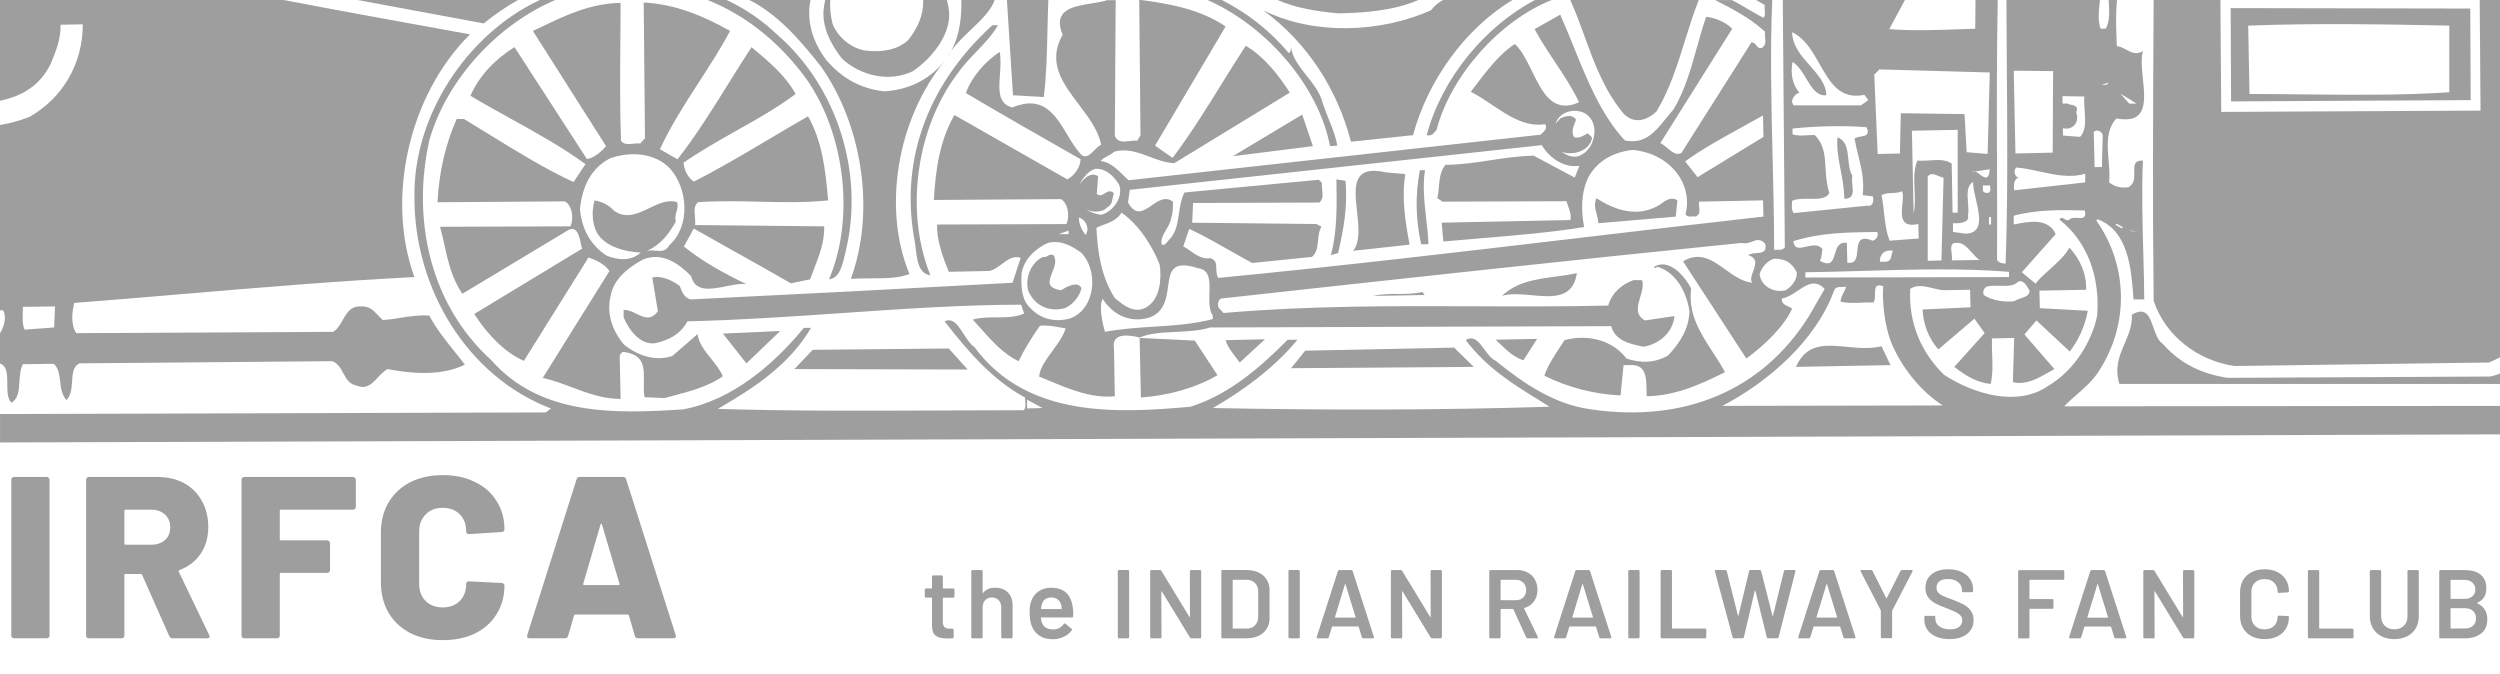 <svg fill="none" height="38" viewBox="0 0 141 38" width="141" xmlns="http://www.w3.org/2000/svg" xmlns:xlink="http://www.w3.org/1999/xlink"><clipPath id="a"><path d="m0 0h141v38h-141z"/></clipPath><g clip-path="url(#a)" fill="#9e9e9e"><path d="m141 0h-1.145l.047 6.238-14.624.074-.047-6.312h-3.767l-.005.975c-.027 5.362-.056 10.777.007 15.986.651 1.977 2.485 3.385 4.561 3.682l14.358-.198.615-.286z"/><path d="m141 21.073c-.178.067-.36.122-.543.163l-14.841.074c-1.375-.222-2.606-.741-3.644-1.927-.26-.166-.391-.541-.517-.907-.214-.615-.418-1.204-1.22-.724.031.605-.187 1.113-.406 1.624-.291.679-.583 1.363-.294 2.279h21.465z"/><path d="m59.343 15.377c-.183.46-.344.862.491.992.338-.198.941-.544 1.158-.124-.072.445-.507.964-.941 1.137-.845.222-1.665-.099-2.051-.964-.217-.741.169-1.631.82-1.927.111.034.187-.011.264-.057.09-.054.183-.109.339-.042.19.307.049.66-.081.985z"/><path d="m80.08 9.599h.29c-.14.911-.039 1.801.064 2.697.056.489.112.981.129 1.478h-.41c-.314-1.408-.338-2.767-.072-4.176z"/><path d="m78.174 9.722 1.086.099c-.217 1.334 0 2.693.241 3.978l-3.185.346c.409-.505.313-1.385.22-2.234-.149-1.353-.289-2.628 1.639-2.188z"/><path d="m75.061 14.392c.362-1.334.338-2.817.314-4.274l.507.074c.145 1.507-.121 2.792-.41 4.077z"/><path d="m90.047 11.18c1.086.717 2.389 1.112 3.595.346.241-.198.627-.469.965-.222l-.097.914-4.368.371c0-.173-.046-.346-.092-.519-.079-.296-.157-.593-.005-.889z"/><path d="m104.247 8.982c.034.341.068.684.23.937-.042.157-.022.344-.002.528.037.337.072.661-.287.757h-.169c-.011-.599-.113-1.131-.211-1.643-.117-.607-.228-1.186-.175-1.816.511.194.562.714.614 1.237z"/><path d="m106.625 20.593-5.333.099c.597-1.351 1.673-1.247 2.865-1.132.639.062 1.312.126 1.961-.029z"/><path clip-rule="evenodd" d="m141 22.893-24.578.023c.222-.236.472-.454.724-.674.46-.401.928-.81 1.255-1.352 1.689-2.619 1.617-5.93-.169-8.45l.072-.074c1.74.65 1.899 2.799 2.018 4.394l.01.127h.603c0-.655-.023-1.499-.048-2.422-.048-1.758-.104-3.807-.025-5.41-.511-.013-.501.292-.489.645.01.314.021.664-.331.862-.434.049-.748-.025-1.086-.272.039-.395.004-.815-.031-1.236-.072-.87-.144-1.738.441-2.371 1.756.322 1.624-.963 1.494-2.231-.059-.579-.119-1.155.002-1.574-.365.234-.663.074-.954-.081-.171-.091-.339-.181-.518-.19-.045-.96-.071-1.784.01-2.606h-.471v.007c.038.602.075 1.199-.166 1.611h-.29c-.16-.464-.106-.951-.054-1.419v-.006l.001-.005c.007-.063.014-.126.02-.188h-5.278c.002 1.26.013 2.57.023 3.907v.016.001c.029 3.596.058 7.389-.069 10.937-.193 0-.362-.025-.482-.198.008-1.843.002-3.675-.003-5.491v-.003c-.009-3.11-.018-6.174.041-9.169h-1.254l-.015 1.618c-.218.007-.442.015-.672.024l-.02.001-.006 0-.001 0c-1.339.049-2.841.105-4.151-0l.886-1.643h-6.89l.115 13.947c-.112.148-.257.143-.399.137-.071-.003-.14-.005-.204.011 0-1.65-.042-3.389-.085-5.156-.073-3.002-.147-6.084-.02-8.939h-.91l.485.284c-.019.106-.008.211.001.311.015.157.029.3-.074.406-.315-.157-.62-.338-.925-.519-.282-.167-.564-.334-.851-.481h-.949c.975.499 1.965 1.008 2.822 1.791-.025.101-.013.214-.001.327.023.219.046.44-.192.587-.179.026-.243-.059-.31-.148-.059-.079-.122-.162-.269-.173l-3.958 6.251c-.288.131-.533-.074-.785-.285-.128-.107-.259-.216-.397-.283l4.054-6.449c-.386-.395-1.038-.642-1.472-.667-.194.564-.356 1.141-.517 1.717-.34 1.214-.679 2.424-1.317 3.496-.144.161-.281.331-.417.5-.615.762-1.207 1.497-2.333 1.254-1.328-1.434-2.107-3.36-2.876-5.258l-0-.001c-.251-.62-.501-1.237-.768-1.833l-1.448.815c.345.64.748 1.246 1.148 1.848l0.0 0c.496.745.988 1.485 1.361 2.278-1.471.662-2.065-.55-2.653-1.749-.289-.591-.577-1.178-.967-1.537-.846.533-1.614 1.545-2.269 2.409-.074.097-.146.192-.216.284.409.209.803.473 1.195.736.952.637 1.893 1.267 3.003 1.092.119.243-.022.37-.17.503l-0.0 0c-.032.029-.065.059-.095.09l-23.238 2.57c-.085-.078-.172-.164-.262-.253l-.001-.001c-.368-.364-.782-.774-1.305-.833.101-.129.235-.198.374-.269.127-.065.259-.132.374-.25.724-.204 1.365.038 2.01.281.452.17.905.341 1.392.361l6.516-3.978c-.627-.988-1.472-2.051-2.486-2.644-.469.716-.924 1.449-1.379 2.183l-.001.001-.002.003c-.879 1.417-1.76 2.837-2.745 4.138l-.989-.692 3.982-6.721c-1.397-.945-3.072-1.272-4.775-1.494h-.099l.072 7.647-.193.296c-.131-.024-.282-.005-.434.015-.325.041-.657.083-.821-.287l.048-7.659h-.483c-.238.081-.545.13-.865.18-1.045.165-2.235.353-1.644 1.772-.886 1.554.014 2.744.919 3.939.548.725 1.098 1.451 1.253 2.262-.129.058-.255.184-.381.31-.252.253-.504.505-.778.209-.284-.31-.522-.705-.76-1.101-.674-1.118-1.354-2.248-3.1-1.518-.804-.23-.751-.977-.69-1.829l0-0c.03-.427.063-.88-.01-1.308-.796.519-1.593 1.408-1.906 2.323 2.123 1.26 4.293 2.494 6.464 3.729l.003.002c-.024.469-.338.914-.748 1.137l-6.371-3.632c-.821 1.433-1.062 3.064-1.158 4.793l7.167-.049c.41.247.507.939.314 1.408l-7.288.025c-.072.766.314 1.853.651 2.668l2.292-.049c.263-.06.486-.228.705-.393.324-.244.639-.481 1.056-.348l-.459 1.408c-6.322.346-12.017.642-18.147.939-.362-.074-.507-.445-.627-.766-.459-.321-1.014-.593-1.544-.469l.314 1.903c-.399.534-.778.349-1.187.15-.235-.114-.479-.233-.743-.224v.42c.29.692.917 1.557 1.762 1.458.724-.148 1.448-.494 1.834-1.235 2.897-.068 5.834-.269 8.735-.468 3.455-.237 6.86-.471 10.087-.471l.169.494c-.462.216-1.011.218-1.564.22-.457.002-.917.003-1.332.126.149.162.294.325.438.487l.003.003c.647.729 1.273 1.433 2.141 1.857.338-.692.772-1.384 1.207-2.001.391-.038.753.027 1.12.092.108.019.217.039.328.056-.122.419-.431.844-.738 1.264-.362.496-.719.986-.758 1.454.184.074.37.151.556.229l.002.001.004.002c1.183.493 2.419 1.008 3.709.88l-.048-2.693c-.169-.964.965-.741 1.448-.618.561-.248 1.283-.282 2.028-.318.666-.032 1.35-.064 1.954-.251l22.611-.074c.23.826 1.055.998 1.738 1.141l.02.004c.025.005.051.011.076.016.845-.148 1.641-.766 1.738-1.73l-1.665.247c-.568-.313-.415-.825-.263-1.333.1-.334.199-.666.094-.94h-.483c-.627.222-1.207.692-1.424 1.433-2.507.061-5.023.051-7.557.041h-.003c-4.635-.018-9.329-.037-14.134.379l-.29-.321c-.048-.198-.024-.371.145-.494 10.111-1.112 19.329-2.125 29.368-3.138.232.062.422-.01.598-.077.245-.093.462-.175.729.126.11.48-.197.504-.511.529-.171.013-.344.027-.454.114.562.162.418.554.283.921-.091.248-.178.486-.042.635-.561-.058-1.044-.405-1.518-.745-.73-.524-1.441-1.034-2.391-.465l3.571 5.485c1.038-.766 2.123-1.804 2.582-2.817-.036-.036-.106-.068-.186-.104-.194-.088-.445-.202-.393-.464.328-.062.625-.26.909-.449.509-.339.977-.65 1.504-.095l-.869 1.507c-2.655 4.274-7.119 6.053-12.307 5.287-2.027-.272-3.74-1.408-5.381-2.743-.241-.105-.436-.37-.628-.631-.305-.416-.602-.819-1.062-.531 1.193 1.564 2.639 2.459 4.073 3.346l.003.002c.219.135.437.271.654.408-6.25.198-12.597.198-18.991.074 1.641-.939 3.427-2.224 4.778-3.854h-.555c-1.665 1.68-3.378 3.113-5.478 3.78-4.151.371-9.242.642-12.186-3.36-.246-.168-.437-.467-.622-.755-.303-.474-.587-.918-1.067-.703 1.327 1.705 2.703 3.311 4.537 4.299 0 .074.007.149.014.221.019.192.036.37-.087.495-1.523 0-3.046.007-4.571.014h-.001c-4.201.019-8.415.039-12.682-.088 2.003-1.161 4.006-2.446 5.261-4.571h-.41c-1.737 2.125-4.078 4.077-6.781 4.596-3.789.247-8.06.395-10.835-2.767-3.451-3.113-4.513-7.931-3.499-12.428.985-3.43 3.854-6.515 7.107-7.894h-.88c-.025.012-.049.024-.074.037-4.006 1.903-7.095 6.473-6.998 11.143 0 5.09 2.968 10.056 7.698 11.86l-.29.222-30.78.09v1.605l141-.457zm-21.32-10.009-.362-.198.048-.074.362.198zm.41-7.042-.507-.568.917.568zm-24.348 4.151-.7-.889c.974-.707 2.09-1.321 3.197-1.929l.001-0c.402-.221.802-.441 1.194-.665l.024 1.211zm-7.746-3.311-.265.296c.217-.642.941-.865 1.544-.642 1.014.445.724 1.977-.048 2.372-.41.272-.845.074-1.182-.173.459.247 1.52.099 1.738-.692.015-.109-.047-.159-.113-.213-.038-.031-.078-.063-.105-.108-.062.025-.122.057-.183.089-.176.093-.356.188-.589.133-.205-.256-.045-.643.075-.935l.005-.013.016-.04c-.217-.346-.651-.198-.893-.074zm-26.062 3.261c-.41-.272-.772.099-1.038.445.048-.123.41-.741.869-.865.555-.049 1.062.395 1.351.89.266.692-.338 1.532-1.014 1.705-.314-.049-.603-.148-.869-.321.29.173.941.222 1.206-.099.244-.117.28-.323.314-.521.017-.096.033-.19.072-.27-.188-.205-.35-.104-.51-.004-.148.092-.293.183-.456.029zm-1.086 2.322c0 .371.145.692.386.988.241-.395 0-.865-.386-.988zm-.579.939h-.555l.555-.198zm-1.158.494c.748-.173 1.327.173 1.858.544.989.988.845 3.138-.579 3.706-.821.247-1.665.074-2.244-.543-.579-.494-.555-1.359-.531-1.977.145-.84.82-1.433 1.496-1.73zm3.764 3.113c-.796-1.26-.965-2.619-1.038-3.953.129-.078.28-.134.438-.192.344-.127.721-.267.985-.673.965.692 1.713 1.828 2.148 2.94.097.717.072 1.952-.796 2.421-.662.339-1.231-.128-1.707-.519zm5.526.988v.198c-1.109.287-2.174.355-3.28.425-.892.057-1.81.115-2.801.291-.145-.494-.362-1.482-.121-1.853.579.939 1.641 1.408 2.727 1.013.768-.345.866-1.074.953-1.716.112-.831.204-1.514 1.702-1.026.668.087.65.732.63 1.404-.014.468-.028.95.191 1.264zm31.033-6.498.024.914c-3.503.392-7.027.807-10.561 1.224l-.006.001c-6.711.791-13.459 1.587-20.177 2.234-.109-.173-.112-.359-.115-.531-.004-.246-.007-.465-.32-.581-.462.07-.803-.171-1.134-.405-.136-.096-.27-.191-.41-.262l.338-.988c.804.379 1.587.824 2.37 1.268l.004.002c.39.222.78.443 1.173.656l3.378-.346c.273-.238.307-.578.341-.927.026-.268.053-.541.19-.778l-.29-.148-6.998-.074.048-1.112 7.119-.025c.22-.173.191-.469.162-.757-.012-.123-.024-.244-.017-.355l-.169-.173-7.577.717c-.192.361-.252.771-.312 1.177-.075.511-.149 1.018-.485 1.417-.057.042-.103.103-.148.163-.089.118-.175.233-.335.183-.083-.282.078-.556.245-.84.126-.214.255-.434.286-.667.097-.296.097-.618.097-.914-.427-.325-.824-.05-1.205.213-.459.318-.894.619-1.329-.164l.097-.717 23.238-2.52c.41.692 1.231 1.31 2.123 1.161l-.265.667-2.317-1.235c-.912.024-1.691.144-2.462.262l-.001 0-0.0 0c-.798.123-1.588.244-2.509.256-.293.35-.334.802-.373 1.249-.019.215-.038.428-.085.629l.29.198 6.998-.025c.022.099.058.198.095.299.083.229.172.472.122.763l-7.263.148.097 1.062c.709-.066 1.421-.125 2.133-.184l.003-0c1.955-.162 3.911-.324 5.803-.631-.169-.914-.193-1.903.241-2.817.531-.964 1.496-1.433 2.51-1.532 1.062.099 2.075.618 2.654 1.557.362.593.507 1.359.314 2.075.094.145.23.132.366.12.073-.007.146-.013.213.004.237-.113.215-.312.192-.518-.012-.108-.024-.22.001-.322zm-41.506 11.242.869.469-.869.025zm60.208-13.12-.049-1.977c.169-.198.507 0 .507.198l-.048 1.779zm-1.81-3.583v-.42l1.23.025c-.023.241-.003.511.017.784.041.564.084 1.139-.258 1.489l-.965-.074v-.42c.482.148.965-.272.748-.889.137-.333-.078-.38-.275-.423-.081-.018-.159-.035-.208-.071zm-2.655 2.817-.096-4.67 2.22.025-.024 4.596zm3.934 1.631-4.006.445c-.024-.247-.048-.667.289-.717-.241.025-.362-.395-.168-.568.449.034.898.133 1.346.231l.001 0c.852.187 1.7.373 2.538.115zm-5.719 6.35c-.097-.247.072-.494.265-.494.186-.035.402-.03.62-.025.403.009.81.018 1.045-.222.278-.153.48.198.607.417l.001.003c.016.027.03.052.044.074 0 .271-.231.346-.473.426-.133.044-.269.088-.372.167-.555.074-1.255-.025-1.737-.346zm.289-4.398h.121v.42h-.121zm-.338-1.779h.411c-.008.036-.002.079.004.124.013.107.028.227-.125.296-.097 0-.241 0-.29-.123zm-.434-.791.82-.124c-.053.675-.317.474-.568.283-.089-.068-.176-.134-.252-.16zm-.145.025.145-.025c-.048-.025-.097-.025-.145.025zm.386 4.966-1.568.025c.032-.107.013-.257-.006-.409-.037-.304-.075-.613.295-.58.341-.016.583.254.834.534.139.156.281.315.445.429zm-1.52-2.668-.048-2.767c-.345-.241-.781-.21-1.223-.18-.239.016-.479.033-.708.007-.216.499-.19 1.076-.163 1.656.02.454.041.91-.054 1.333l-.097-4.67 2.583-.049v4.67zm-1.4 2.718v-4.769c.194-.199.399-.109.601-.02.099.043.197.086.292.095l-.12 4.67zm-.531-2.075.025.815-1.641.124c-.198-.498-.261-1.065-.324-1.62v-.001c-.036-.326-.072-.648-.135-.949.187-.102.406-.112.618-.121.198-.009.389-.017.54-.101.075.169.048.442.019.728-.063.639-.134 1.346.898 1.125zm-1.809 2.125h-.362c0-.445.265-.692.748-.618-.052.07-.07.162-.087.253-.033.167-.066.333-.299.364zm3.764-1.68v-.494c.241.025.965 0.0.845-.42.042-.216.022-.478.002-.739-.037-.485-.073-.97.287-1.163-.007.262.074.611.158.976.209.91.441 1.922-.592 1.939zm-4.247-4.398-.193-4.472.29-.296 6.225.173-.12 4.596-1.183-.099-.12-2.15-3.596-.049-.048 2.273zm-.845 2.323.58.074c.048.247 0 .593-.314.519l-4.151.42c-.132-.155-.116-.37-.103-.551v-.001c.003-.05.007-.097.007-.14.272-.124.627-.118.973-.113.482.007.943.014 1.126-.332-.16-.501-.188-.976-.214-1.421-.04-.694-.077-1.313-.606-1.841-.145-.009-.298.001-.452.011-.284.018-.569.036-.803-.06v-.321c1.351-.148 2.968-.173 4.175-.074.192.442-.062.483-.325.525-.134.021-.27.043-.351.118.052.321.13.633.208.946v.001c.174.699.35 1.405.25 2.241zm-3.885-5.065c-.241-.247.024-.618.314-.717-.41-.469-.507-1.112-.386-1.73.332.206.559.584.777.947.306.508.595.988 1.129.931-.011-.634-.459-1.141-.92-1.663-.491-.556-.998-1.13-1.01-1.895.725.346 1.148 1.09 1.557 1.811.585 1.03 1.144 2.013 2.521 1.723l.217.296-.41.296zm-1.11 8.648c.628 0 .99.222 1.279.766.024.42-.265.791-.627 1.013-.676.173-1.376-.222-1.472-.889.072-.371.458-.791.82-.889zm2.694-.324c.008-.077.016-.151.033-.219-.24-.292-.599-.208-.92-.133-.358.084-.67.157-.721-.312 1.497-.472 2.972-.493 4.509-.516l.221-.003c.096.247-.073.445-.266.494-.768-.32-.812.122-.857.567-.039.379-.077.76-.566.669l-.024-1.112c-.474-.069-.579.288-.677.623-.111.381-.214.732-.844.39.079-.145.096-.302.112-.448zm2.215 1.016c2.821-.081 5.732-.165 8.339.05v.296l-11.486.025v-.296c1.019-.013 2.074-.044 3.141-.074zm1.703 4.053c.555 1.334 1.593 2.693 2.896 3.533l-12.428.025c2.558-1.334 5.261-3.657 6.299-6.498.068-.21.257-.209.448-.208.078 0.0.157.001.227-.014-.031.127-.088.24-.146.353v0c-.077.151-.154.303-.167.486.359.096.78.078 1.196.06.226-.01.45-.019.662-.011.088-.108.089-.295.09-.476.003-.315.005-.611.465-.438-.073.791.072 2.248.458 3.187zm11.607-1.532c-.289 1.433-1.279 3.088-2.751 3.953-1.737 1.235-4.271.445-5.888-.618-1.279-1.26-2.003-2.891-1.906-4.843.369-.263.854-.144 1.302-.034.226.055.442.108.628.108l1.448-.025.024.988-2.702.124c.024.741.313 1.631.893 2.248l2.027-1.73.579.815-1.713 1.903c.627.494 1.278.889 2.051.964.128-.527.107-1.108.086-1.693-.011-.293-.022-.588-.014-.876l1.255-.025-.073 2.495c.746.17 1.402-.206 2.03-.566.105-.06.208-.119.311-.175l-1.689-1.952.676-.791 1.882 1.754c.507-.667.869-1.458 1.013-2.298l-2.702-.148-.024-.988 2.63-.049c.048-.815-.314-1.73-.941-2.372-.252.459-.691.851-1.109 1.224-.303.271-.595.532-.798.801l-.772-.642 1.907-2.15c-.416-.923-1.496-.713-2.265-.563l-.007.001c-.031.006-.063.012-.093.018v-.494c1.279-.357 2.76-.324 3.881-.299l.125.003c.117.449-.139.436-.412.421-.177-.009-.362-.019-.457.098-.1.068-.195.011-.282-.042-.103-.062-.195-.118-.273.042 1.568 1.235 2.292 3.212 2.123 5.411zm2.269-4.719-.483-.074h.169zm-2.027-8.302.41-.124-.121.124z" fill-rule="evenodd"/><path clip-rule="evenodd" d="m.411 21.635c-.002-.5-.003-.985-.411-1.131v-1.715l.013-0c.193-.371.386-.84.169-1.285-.061-.001-.121-.001-.182-.001v-10.454c.544-.089 1.098-.234 1.678-.465 1.858-1.062 2.992-2.99 2.992-5.213l-1.255.025c.024.791-.265 1.507-.555 2.199-.611 1.261-1.653 1.837-2.86 2.088v-5.683h15.991c2.945.565 5.903 1.102 8.859 1.638l.007.001c.551.1 1.101.2 1.652.3-3.451 3.41-4.754 9.241-3.137 13.688-4.346.22-8.736.591-13.126.961-2.021.171-4.042.341-6.059.497-.121.494-.217 1.235.121 1.705l14.479-.074c.242-.139.391-.401.54-.663.223-.392.446-.785.981-.77.503-.038.719.189 1.002.488.083.088.173.182.277.278.35-.019.685-.073 1.019-.126l0-0c.519-.083 1.038-.166 1.611-.121.361.704.906 1.383 1.416 2.019.206.257.406.506.587.748-1.327.642-2.944.519-4.368.247-.218.132-.393.317-.558.492-.33.349-.625.66-1.155.447-.44-.08-.609-.394-.78-.71-.147-.273-.295-.548-.62-.674l-14.262.123c-.358.183-.384.588-.412 1.016-.025.381-.051.78-.312 1.059-.263-.282-.313-.679-.361-1.062-.049-.39-.096-.764-.363-.989l-1.737.025c-.149.275-.171.625-.193.97-.031.492-.061.972-.459 1.204-.226-.251-.228-.672-.229-1.083zm.881-4.328 1.81-.025-.048 1.186-1.665.124c-.131-.286-.117-.647-.104-.989.004-.101.008-.2.008-.296z" fill-rule="evenodd"/><path d="m29.213 0h-9.052l7.119 1.321c.614-.498 1.26-.94 1.932-1.321z"/><path d="m68.098 0h.81c1.435.725 2.732 1.741 3.788 3.002.1-.089.116-.211.111-.342.09.605.491 1.112.897 1.624.379.478.761.962.898 1.535.101.318.222.615.342.909l0.0.001c.196.48.389.951.478 1.487l-.41.025c-.642-3.395-3.597-6.789-6.915-8.24z"/><path d="m72.79 2.349c-.001.059.004.119.009.18v.001c.004.044.007.087.009.13-.015-.1-.022-.204-.018-.31z"/><path d="m72.793 2.285c-.002.021-.003.043-.003.064.001-.021.002-.043.003-.064z"/><path d="m72.047 0h7.954c-1.407.61-3.061.724-4.506.753-1.163-.104-2.385-.288-3.448-.753z"/><path d="m88.565 0h7.246c-.298.748-.538 1.519-.779 2.292l-0.0.001c-.427 1.37-.855 2.744-1.606 3.995-.531.494-1.207.717-1.81.173-1.118-1.312-1.687-2.872-2.254-4.428-.25-.685-.499-1.37-.795-2.032z"/><path d="m86.577 0h.941c-2.909 1.142-5.691 4.245-6.496 7.325-.013.016-.026.032-.04.048l-.004.005c-.127.157-.251.31-.511.243.838-3.163 3.25-6.119 6.11-7.622z"/><path d="m81.388 0h3.914c-2.763 1.673-4.8 4.637-5.607 7.622-1.159.121-2.296.242-3.432.363l-.068.007c-.772-2.965-2.461-5.584-4.947-7.412 2.872 1.433 6.636 1.26 9.46 0 .198-.256.427-.444.68-.58z"/><path d="m56.79 0h2.337c-.024.57-.037 1.15-.05 1.728v.001c-.029 1.293-.058 2.579-.208 3.743l-1.737-.099z"/><path d="m54.22 0h1.88c-.213.602-.75 1.114-1.324 1.66-.391.372-.798.76-1.131 1.203.511-.877.597-2.047.575-2.863z"/><path d="m53.415 3.199c.085-.106.161-.218.23-.336-.082.109-.159.22-.23.336z"/><path d="m46.542 0c-.032.144-.057.289-.076.432-.145 1.062.386 2.051 1.014 2.866 1.062.988 2.679 1.359 4.006.717 1.086-.741 2.075-2.001 2.051-3.237-.015-.252-.06-.515-.132-.778h-1.337c.029.838-.305 1.56-.823 2.236-.627.618-1.593.717-2.413.618-.772-.099-1.593-.741-1.882-1.532-.107-.462-.155-.901-.125-1.321z"/><path d="m42.263 0h3.449c-.253 1.259.177 2.443.899 3.397.917 1.062 1.979 1.606 3.234 1.754 1.375-.074 2.534-.618 3.451-1.73-2.727 3.311-3.523 8.376-2.003 12.033-.6.239-1.372.242-2.189.246-.367.002-.743.003-1.117.026 1.424-3.879.603-8.747-1.689-11.983-1.186-1.495-2.415-2.923-4.034-3.743z"/><path d="m40.979 0h-1.073c2.17.866 4.078 2.396 5.595 4.484 2.148 3.088 2.727 7.808 1.255 11.267.586-.044.762-.808.897-1.393l.001-.003.001-.004c.015-.063.029-.124.043-.181 1.062-4.373-.459-9.29-3.909-12.255-.822-.789-1.776-1.427-2.808-1.914z"/><path d="m135.727 2.409-.048.049c0 .025.024 0 .048-.049z"/><path clip-rule="evenodd" d="m125.809.457.024 5.263 13.514-.074-.024-5.164zm1.062 4.843-.072-3.854c3.644-.148 7.915-.074 11.341 0v3.756c-2.626.18-5.484.15-8.254.121h-.001c-1.022-.011-2.032-.022-3.014-.022z" fill-rule="evenodd"/><path d="m73.444 6.461.603 1.779-4.513.568z"/><path d="m55.973 1.42h.314c-.316.553-.761 1.017-1.215 1.49l-0.0 0c-.377.393-.76.792-1.077 1.252-2.244 2.965-3.016 7.635-1.52 11.366-.663-.094-.75-.836-.829-1.512v-.001c-.025-.209-.048-.413-.088-.588-.82-4.67.965-8.87 4.416-12.008z"/><path clip-rule="evenodd" d="m39.195 12.21c-.03-.307-.06-.615.176-.807 1.227-.081 2.35-.054 3.458-.027 1.266.03 2.514.06 3.878-.071-.145-1.705-.338-3.36-1.134-4.744-.751.427-1.491.867-2.229 1.305l-.005.003-.001 0c-1.392.826-2.775 1.648-4.209 2.374-.362-.272-.531-.642-.579-1.062.962-.672 1.982-1.246 2.995-1.816 1.149-.646 2.289-1.288 3.327-2.063-.557-1.027-1.506-1.823-2.295-2.483-.065-.054-.129-.108-.191-.16-.436.666-.86 1.347-1.285 2.029-.915 1.47-1.835 2.946-2.89 4.296l-.989-.568c.591-1.295 1.402-2.55 2.213-3.806.613-.949 1.226-1.898 1.745-2.865-1.496-.84-3.065-1.507-4.875-1.606l.072 7.659-.265.296c-.121-.016-.255-.003-.389.011-.268.027-.536.055-.697-.159-.069-1.802-.052-3.87-.036-5.715l0-.008c.006-.732.012-1.429.012-2.06-1.686.022-3.094.696-4.512 1.374l-.012.006-.001 0c-.14.067-.281.134-.422.201l4.127 6.498c-.314.371-.772.717-1.086.717l-4.078-6.301c-1.038.642-1.979 1.581-2.486 2.743.74.442 1.502.864 2.265 1.287 1.454.805 2.913 1.612 4.226 2.568l-.676 1.013c-1.626-.757-3.181-1.716-4.742-2.679-.477-.295-.956-.59-1.436-.879h-.41c-.651 1.458-.989 2.99-1.086 4.695l7.191-.049c.41.247.507.939.314 1.408l-7.36.025c.099.352.176.702.254 1.05.204.923.406 1.833 1.001 2.73l5.84-3.509c.613-.451.755.235.847.685.024.117.045.217.07.278l-6.081 3.682c.7 1.112 1.738 2.199 2.799 2.644l3.644-5.831c.434.148.941.395 1.182.766l-3.764 6.029c.562.123 1.1.325 1.639.527.874.328 1.753.659 2.753.659l-.048-2.347c-.024-.173.145-.346.265-.296 1.125.162 1.11.875 1.094 1.661-.006.293-.012.596.04.884l1.134.049c.156-.043.313-.085.471-.128l.009-.003c1.015-.272 2.052-.551 2.801-1.105-.161-.361-.419-.683-.672-.999-.353-.441-.696-.869-.752-1.373l-1.424 1.235c-.965.321-1.955-.025-2.727-.642-.627-.741-1.014-1.73-.748-2.767.169-.964 1.038-1.606 1.81-2.026 1.086-.469 2.075.247 2.727.939.227.914 1.132.733 1.986.561.415-.084.819-.165 1.127-.116-1.231-.593-2.486-1.285-3.523-2.125l.555-1.013c.717.406 1.434.808 2.149 1.209l.007.004.002.001c1.112.623 2.22 1.244 3.319 1.875l1.086-.222c.074-.211.155-.42.236-.63.289-.745.579-1.492.56-2.36l-7.288-.074c.025-.147.009-.312-.007-.477zm-4.795-3.278c1.11-.395 2.534-.346 3.403.593.989 1.112 1.158 3.212-.048 4.299-.208.361-.449.341-.749.315-.152-.013-.32-.027-.506.006.724-.321 1.231-.939 1.617-1.655-.06-.21-.012-.377.036-.544.048-.167.097-.334.036-.543-.529-.166-1.049.084-1.571.335-.645.31-1.296.623-1.976.159-.338-.371-.7-.519-1.11-.593-.193.667-.169 1.754.531 2.273.579.494 1.52.642 2.075.667-.579.519-1.279.42-1.931.173-.941-.618-1.424-1.581-1.496-2.668.145-1.211.579-2.224 1.689-2.817z" fill-rule="evenodd"/><path d="m67.387 19.21 1.279 1.952c-1.279.741-2.775 1.137-4.319 1.26l-.072-3.36z"/><path d="m87.734 15.6c.406-.054.812-.109 1.202-.195-.208 1.459-1.383 1.352-2.559 1.244-.596-.054-1.193-.109-1.664.041.811-.794 1.918-.942 3.021-1.09z"/><path d="m88.237 19.185c1.158-.321 2.63-.099 3.499 1.038.821.272 1.617.247 2.341-.173.676-.717 1.183-1.507 1.207-2.495-.145-1.062-.772-2.248-1.858-2.52v.074h-.121v-.074c.821-.469 1.689.494 2.075 1.235-.179 1.445.516 2.511 1.212 3.579.244.374.488.749.695 1.14-1.279.642-2.751 1.334-4.416 1.359-.002-.08-.003-.16-.004-.239l-0-.017c-.012-.842-.022-1.588-1.009-1.498h-.29l-.169 1.705c-1.4-.049-2.992-.445-4.295-1.112.166-.532.566-1.138.951-1.722l0-0c.062-.094.123-.187.183-.279z"/><path d="m84.352 19.16 2.341-.049-.772 1.211c-.549-.187-.909-.532-1.327-.932-.078-.075-.158-.151-.242-.229z"/><path d="m80.225 16.467.121.173-2.896.049c.483-.111.935-.111 1.387-.111.453 0 .905 0 1.388-.111z"/><path d="m42.098 20.495-1.327-1.68 3.234-.148z"/><path d="m45.838 19.729 7.674-.074 1.062 1.186-9.773-.025z"/><path d="m83.121 20.692-10.304.074.796-.988 8.398-.173z"/><path d="m69.726 20.188c-.247-.319-.506-.653-.601-1.003l2.22-.049-1.424 1.31c-.062-.085-.128-.17-.196-.257z"/><path d="m.793 36c-.043 0-.082-.013-.117-.039-.026-.035-.039-.074-.039-.117v-8.788c0-.043.013-.078.039-.104.035-.035.074-.052.117-.052h1.846c.043 0 .078.017.104.052.035.026.052.061.052.104v8.788c0 .043-.017.082-.052.117-.026.026-.061.039-.104.039zm8.939 0c-.087 0-.147-.039-.182-.117l-1.534-3.458c-.017-.035-.043-.052-.078-.052h-.858c-.043 0-.065.022-.065.065v3.406c0 .043-.017.082-.052.117-.026.026-.061.039-.104.039h-1.846c-.043 0-.082-.013-.117-.039-.026-.035-.039-.074-.039-.117v-8.788c0-.043.013-.078.039-.104.035-.035.074-.052.117-.052h3.861c.572 0 1.075.117 1.508.351.433.234.767.568 1.001 1.001.243.425.364.914.364 1.469 0 .581-.143 1.083-.429 1.508s-.685.732-1.196.923c-.043.017-.056.048-.039.091l1.716 3.575c.017.035.026.061.026.078 0 .069-.048.104-.143.104zm-2.652-7.254c-.043 0-.065.022-.065.065v1.846c0 .043.022.065.065.065h1.443c.321 0 .581-.087.78-.26.199-.182.299-.42.299-.715 0-.303-.1-.546-.299-.728s-.459-.273-.78-.273zm12.99-.156c0 .043-.017.082-.052.117-.026.026-.061.039-.104.039h-4.069c-.043 0-.065.022-.065.065v1.599c0 .043.022.065.065.065h2.613c.043 0 .078.017.104.052.035.026.052.061.052.104v1.521c0 .043-.017.082-.052.117-.026.026-.061.039-.104.039h-2.613c-.043 0-.065.022-.065.065v3.471c0 .043-.017.082-.052.117-.026.026-.061.039-.104.039h-1.846c-.043 0-.082-.013-.117-.039-.026-.035-.039-.074-.039-.117v-8.788c0-.043.013-.078.039-.104.035-.035.074-.052.117-.052h6.136c.043 0 .078.017.104.052.035.026.052.061.052.104zm4.897 7.514c-.693 0-1.304-.134-1.833-.403-.52-.269-.927-.65-1.222-1.144-.286-.494-.429-1.066-.429-1.716v-2.808c0-.641.143-1.205.429-1.69.295-.494.702-.875 1.222-1.144.529-.269 1.14-.403 1.833-.403s1.3.13 1.82.39c.529.251.936.611 1.222 1.079.295.459.442.992.442 1.599 0 .043-.017.078-.052.104-.026.026-.061.039-.104.039l-1.846.117c-.104 0-.156-.048-.156-.143 0-.407-.121-.732-.364-.975s-.563-.364-.962-.364-.719.126-.962.377c-.243.243-.364.563-.364.962v2.951c0 .399.121.719.364.962s.563.364.962.364.719-.121.962-.364.364-.563.364-.962c0-.095.052-.143.156-.143l1.846.091c.043 0 .078.013.104.039.035.026.052.056.052.091 0 .615-.147 1.157-.442 1.625-.286.468-.693.832-1.222 1.092-.52.251-1.127.377-1.82.377zm11.023-.104c-.095 0-.156-.043-.182-.13l-.338-1.157c-.017-.035-.039-.052-.065-.052h-2.964c-.026 0-.048.017-.065.052l-.338 1.157c-.026.087-.087.13-.182.13h-1.989c-.052 0-.091-.013-.117-.039-.026-.035-.03-.082-.013-.143l2.782-8.788c.026-.087.082-.13.169-.13h2.457c.087 0 .143.043.169.13l2.795 8.788c.009.017.013.039.013.065 0 .078-.048.117-.143.117zm-3.094-3.081c-.009.052.009.078.052.078h1.937c.052 0 .069-.026.052-.078l-.988-3.341c-.009-.035-.022-.048-.039-.039-.017 0-.03.013-.039.039z"/><path d="m53.831 33.641c0 .018-.007.035-.022.05-.011.011-.026.017-.044.017h-.561c-.018 0-.028.009-.028.028v1.325c0 .139.029.24.088.302.062.062.16.093.291.093h.165c.018 0 .033.007.044.022.015.011.022.026.022.044v.412c0 .04-.022.064-.066.071l-.286.005c-.29 0-.506-.05-.649-.148s-.216-.286-.22-.561v-1.567c0-.018-.009-.028-.028-.028h-.314c-.018 0-.035-.005-.05-.017-.011-.015-.017-.031-.017-.05v-.385c0-.018.005-.033.017-.044.015-.015.031-.022.05-.022h.314c.018 0 .028-.009.028-.028v-.643c0-.018.005-.033.017-.044.015-.015.031-.022.05-.022h.478c.018 0 .033.007.044.022.015.011.022.026.022.044v.643c0 .018.009.028.028.028h.561c.018 0 .033.007.044.022.015.011.022.026.022.044zm2.299-.495c.297 0 .533.088.71.264.18.176.27.416.27.721v1.804c0 .018-.007.035-.022.05-.011.011-.026.017-.044.017h-.506c-.018 0-.035-.005-.05-.017-.011-.015-.017-.031-.017-.05v-1.672c0-.169-.048-.304-.143-.407-.095-.106-.222-.16-.38-.16-.158 0-.286.051-.385.154-.095.103-.143.238-.143.407v1.677c0 .018-.007.035-.022.05-.011.011-.026.017-.044.017h-.506c-.018 0-.035-.005-.05-.017-.011-.015-.017-.031-.017-.05v-3.718c0-.018.005-.033.017-.044.015-.015.031-.022.05-.022h.506c.018 0 .033.007.044.022.015.011.022.026.022.044v1.216c0 .011.004.018.011.022.007.004.013 0 .017-.011.15-.198.378-.297.682-.297zm4.378 1.133c.015.092.022.194.022.308l-.005.171c0 .044-.022.066-.066.066h-1.722c-.018 0-.028.009-.028.028.011.121.028.203.05.247.088.264.302.398.643.402.249 0 .447-.103.594-.308.015-.022.033-.033.055-.033.015 0 .028.005.038.017l.341.281c.033.026.038.055.017.088-.114.161-.266.286-.457.374-.187.088-.396.132-.627.132-.286 0-.53-.064-.732-.193-.198-.128-.343-.308-.434-.539-.084-.198-.127-.473-.127-.825 0-.213.022-.385.066-.517.073-.257.211-.458.412-.605.205-.15.451-.226.737-.226.722 0 1.129.378 1.221 1.133zm-1.221-.583c-.136 0-.249.035-.341.104-.088.066-.15.16-.187.281-.022.062-.037.143-.044.242-.007.018 0 .028.022.028h1.117c.018 0 .028-.009.028-.028-.007-.092-.018-.161-.033-.209-.033-.132-.099-.235-.198-.308-.095-.073-.216-.11-.363-.11zm3.824 2.304c-.018 0-.035-.005-.05-.017-.011-.015-.017-.031-.017-.05v-3.718c0-.018.005-.033.017-.044.015-.015.031-.022.05-.022h.506c.018 0 .033.007.044.022.015.011.022.026.022.044v3.718c0 .018-.007.035-.022.05-.011.011-.026.017-.044.017zm3.997-3.784c0-.018.005-.033.017-.044.015-.015.031-.022.05-.022h.506c.018 0 .033.007.044.022.015.011.022.026.022.044v3.718c0 .018-.007.035-.022.05-.011.011-.026.017-.044.017h-.489c-.037 0-.062-.015-.077-.044l-1.584-2.596c-.007-.011-.015-.015-.022-.011-.007 0-.011.007-.011.022l.011 2.563c0 .018-.007.035-.022.05-.011.011-.026.017-.044.017h-.506c-.018 0-.035-.005-.05-.017-.011-.015-.017-.031-.017-.05v-3.718c0-.018.005-.033.017-.044.015-.015.031-.022.05-.022h.489c.037 0 .062.015.077.044l1.579 2.596c.007.011.015.017.022.017.007-.004.011-.013.011-.028zm1.843 3.784c-.018 0-.035-.005-.05-.017-.011-.015-.017-.031-.017-.05v-3.718c0-.018.005-.033.017-.044.015-.015.031-.022.05-.022h1.342c.26 0 .489.046.688.138s.35.224.457.396c.11.169.165.367.165.594v1.595c0 .227-.055.427-.165.6-.106.169-.259.299-.457.391s-.427.138-.688.138zm.572-.578c0 .018.009.028.028.028h.77c.194 0 .348-.06.462-.181.117-.125.178-.29.181-.495v-1.391c0-.209-.059-.374-.176-.495-.117-.125-.275-.187-.473-.187h-.764c-.018 0-.028.009-.028.028zm3.213.578c-.018 0-.035-.005-.05-.017-.011-.015-.017-.031-.017-.05v-3.718c0-.018.005-.033.017-.044.015-.015.031-.022.05-.022h.506c.018 0 .033.007.044.022.015.011.022.026.022.044v3.718c0 .018-.007.035-.022.05-.011.011-.026.017-.044.017zm4.146 0c-.037 0-.06-.018-.071-.055l-.181-.589c-.007-.015-.017-.022-.028-.022h-1.452c-.011 0-.02.007-.028.022l-.181.589c-.011.037-.035.055-.071.055h-.55c-.022 0-.038-.005-.05-.017-.011-.015-.013-.035-.005-.06l1.194-3.718c.011-.037.035-.055.071-.055h.688c.037 0 .06.018.071.055l1.199 3.718c.004.007.005.017.005.028 0 .033-.02.05-.06.05zm-1.589-1.199c-.004.022.004.033.022.033h1.117c.022 0 .029-.011.022-.033l-.567-1.843c-.004-.015-.009-.022-.017-.022-.007 0-.013.007-.017.022zm5.392-2.585c0-.018.005-.033.017-.044.015-.015.031-.022.05-.022h.506c.018 0 .033.007.044.022.015.011.022.026.022.044v3.718c0 .018-.007.035-.022.05-.011.011-.026.017-.044.017h-.489c-.037 0-.062-.015-.077-.044l-1.584-2.596c-.007-.011-.015-.015-.022-.011-.007 0-.011.007-.011.022l.011 2.563c0 .018-.007.035-.022.05-.011.011-.026.017-.044.017h-.506c-.018 0-.035-.005-.05-.017-.011-.015-.017-.031-.017-.05v-3.718c0-.018.005-.033.017-.044.015-.015.031-.022.05-.022h.489c.037 0 .062.015.077.044l1.579 2.596c.007.011.015.017.022.017.007-.004.011-.013.011-.028zm5.473 3.784c-.037 0-.062-.017-.077-.05l-.726-1.584c-.007-.015-.018-.022-.033-.022h-.66c-.018 0-.028.009-.028.028v1.562c0 .018-.007.035-.022.05-.011.011-.026.017-.044.017h-.506c-.018 0-.035-.005-.05-.017-.011-.015-.017-.031-.017-.05v-3.718c0-.018.005-.033.017-.044.015-.015.031-.022.05-.022h1.512c.224 0 .422.048.594.143.172.092.306.224.402.396.095.169.143.363.143.583 0 .253-.066.469-.198.649-.128.176-.308.299-.539.368-.007 0-.013.004-.017.011-.004.007-.004.015 0 .022l.775 1.601c.007.015.011.026.011.033 0 .029-.02.044-.06.044zm-1.496-3.3c-.018 0-.028.009-.028.028v1.095c0 .018.009.028.028.028h.825c.176 0 .317-.051.423-.154.11-.106.165-.246.165-.418s-.055-.312-.165-.418c-.106-.106-.247-.16-.423-.16zm5.608 3.3c-.037 0-.06-.018-.071-.055l-.181-.589c-.007-.015-.017-.022-.028-.022h-1.452c-.011 0-.02.007-.028.022l-.181.589c-.011.037-.035.055-.071.055h-.55c-.022 0-.038-.005-.05-.017-.011-.015-.013-.035-.005-.06l1.194-3.718c.011-.037.035-.055.071-.055h.688c.037 0 .06.018.071.055l1.199 3.718c.004.007.005.017.005.028 0 .033-.02.05-.06.05zm-1.589-1.199c-.004.022.004.033.022.033h1.117c.022 0 .029-.011.022-.033l-.567-1.843c-.004-.015-.009-.022-.017-.022s-.013.007-.017.022zm3.22 1.199c-.018 0-.035-.005-.05-.017-.011-.015-.017-.031-.017-.05v-3.718c0-.018.005-.033.017-.044.015-.015.031-.022.05-.022h.506c.018 0 .033.007.044.022.015.011.022.026.022.044v3.718c0 .018-.007.035-.022.05-.011.011-.026.017-.044.017zm1.825 0c-.018 0-.035-.005-.05-.017-.011-.015-.017-.031-.017-.05v-3.718c0-.018.005-.033.017-.044.015-.015.031-.022.05-.022h.506c.018 0 .033.007.044.022.015.011.022.026.022.044v3.207c0 .018.009.028.028.028h1.843c.018 0 .033.007.044.022.015.011.022.026.022.044v.418c0 .018-.007.035-.022.05-.011.011-.026.017-.044.017zm4.071 0c-.04 0-.066-.018-.077-.055l-1.001-3.724-.005-.022c0-.033.02-.05.06-.05h.539c.04 0 .066.018.077.055l.627 2.508c.004.011.009.017.017.017.007 0 .013-.005.017-.017l.6-2.508c.011-.037.035-.055.071-.055h.528c.04 0 .066.018.077.055l.638 2.514c.004.011.009.017.017.017.007 0 .013-.005.017-.017l.616-2.514c.011-.037.036-.055.077-.055h.511c.052 0 .072.024.061.071l-.952 3.724c-.011.037-.036.055-.077.055h-.511c-.04 0-.066-.018-.077-.055l-.643-2.623c-.004-.011-.009-.017-.017-.017-.007-.004-.013.002-.017.017l-.616 2.623c-.011.037-.035.055-.071.055zm6.244 0c-.037 0-.061-.018-.072-.055l-.181-.589c-.008-.015-.017-.022-.028-.022h-1.452c-.011 0-.02.007-.027.022l-.182.589c-.011.037-.035.055-.071.055h-.55c-.022 0-.039-.005-.05-.017-.011-.015-.013-.035-.005-.06l1.193-3.718c.011-.037.035-.055.072-.055h.687c.037 0 .061.018.072.055l1.199 3.718c.003.007.005.017.005.028 0 .033-.02.05-.06.05zm-1.59-1.199c-.003.022.004.033.022.033h1.117c.022 0 .029-.011.022-.033l-.567-1.843c-.003-.015-.009-.022-.016-.022-.008 0-.013.007-.017.022zm3.693 1.194c-.018 0-.035-.005-.049-.017-.011-.015-.017-.031-.017-.05v-1.474c0-.015-.002-.026-.005-.033l-1.133-2.195c-.008-.015-.011-.026-.011-.033 0-.029.02-.044.06-.044h.545c.036 0 .062.017.077.05l.77 1.534c.011.015.022.015.033 0l.775-1.534c.018-.033.044-.05.077-.05h.55c.026 0 .042.007.05.022.011.015.011.033 0 .055l-1.139 2.195c-.007.015-.011.026-.011.033v1.474c0 .018-.007.035-.022.05-.011.011-.026.017-.044.017zm3.802.05c-.286 0-.536-.046-.748-.138-.213-.092-.378-.22-.495-.385-.114-.165-.171-.359-.171-.583v-.138c0-.018.006-.033.017-.044.014-.015.031-.022.049-.022h.49c.018 0 .033.007.044.022.014.011.022.026.022.044v.104c0 .169.075.31.225.423.15.11.356.165.616.165.224 0 .392-.048.506-.143s.171-.218.171-.368c0-.103-.032-.189-.094-.259-.062-.073-.152-.139-.269-.198-.114-.059-.286-.132-.517-.22-.261-.095-.472-.185-.633-.27s-.297-.198-.407-.341c-.106-.147-.159-.328-.159-.544 0-.323.117-.578.352-.764.234-.187.548-.281.94-.281.275 0 .517.048.726.143.213.095.378.229.495.402.117.169.176.365.176.589v.093c0 .018-.007.035-.022.05-.011.011-.026.017-.044.017h-.495c-.018 0-.035-.005-.049-.017-.011-.015-.017-.031-.017-.05v-.06c0-.172-.071-.317-.214-.434-.14-.121-.334-.181-.583-.181-.202 0-.36.042-.473.127-.11.084-.165.203-.165.357 0 .11.029.2.088.27.058.07.146.134.264.193.117.055.298.127.544.214.26.099.468.189.622.27.157.081.291.194.401.341.114.143.171.323.171.539 0 .33-.123.592-.369.786-.242.194-.574.291-.995.291zm6.479-3.41c0 .018-.008.035-.022.05-.011.011-.026.017-.044.017h-1.87c-.019 0-.028.009-.028.028v1.028c0 .018.009.028.028.028h1.259c.019 0 .033.007.044.022.015.011.022.026.022.044v.418c0 .018-.007.035-.022.05-.011.011-.025.017-.044.017h-1.259c-.019 0-.028.009-.028.028v1.573c0 .018-.007.035-.022.05-.011.011-.025.017-.044.017h-.506c-.018 0-.035-.005-.049-.017-.011-.015-.017-.031-.017-.05v-3.718c0-.018.006-.033.017-.044.014-.015.031-.022.049-.022h2.47c.018 0 .033.007.044.022.014.011.022.026.022.044zm2.893 3.366c-.036 0-.06-.018-.071-.055l-.182-.589c-.007-.015-.016-.022-.027-.022h-1.452c-.011 0-.02.007-.028.022l-.181.589c-.011.037-.035.055-.072.055h-.55c-.022 0-.038-.005-.049-.017-.011-.015-.013-.035-.006-.06l1.194-3.718c.011-.037.035-.055.071-.055h.688c.036 0 .06.018.071.055l1.199 3.718c.004.007.006.017.006.028 0 .033-.02.05-.061.05zm-1.589-1.199c-.004.022.003.033.022.033h1.116c.022 0 .03-.011.022-.033l-.566-1.843c-.004-.015-.009-.022-.017-.022-.007 0-.013.007-.016.022zm5.392-2.585c0-.018.006-.033.017-.044.014-.015.031-.022.049-.022h.506c.019 0 .033.007.044.022.015.011.022.026.022.044v3.718c0 .018-.007.035-.022.05-.011.011-.025.017-.044.017h-.489c-.037 0-.063-.015-.077-.044l-1.584-2.596c-.008-.011-.015-.015-.022-.011-.008 0-.011.007-.011.022l.011 2.563c0 .018-.008.035-.022.05-.011.011-.026.017-.044.017h-.506c-.019 0-.035-.005-.05-.017-.011-.015-.016-.031-.016-.05v-3.718c0-.018.005-.033.016-.044.015-.015.031-.022.05-.022h.489c.037 0 .063.015.077.044l1.579 2.596c.007.011.014.017.022.017.007-.004.011-.013.011-.028zm4.599 3.828c-.275 0-.517-.053-.726-.16-.209-.11-.37-.262-.484-.457s-.17-.42-.17-.676v-1.359c0-.257.056-.482.17-.676s.275-.345.484-.451.451-.16.726-.16c.271 0 .512.051.721.154s.37.247.484.434c.113.187.17.403.17.649 0 .018-.007.035-.022.05-.011.011-.026.017-.044.017l-.506.028c-.044 0-.066-.02-.066-.06 0-.216-.068-.391-.203-.522-.132-.132-.31-.198-.534-.198s-.403.066-.539.198-.203.306-.203.522v1.403c0 .213.067.385.203.517s.315.198.539.198.402-.064.534-.193c.135-.132.203-.306.203-.522 0-.04.022-.06.066-.06l.506.022c.018 0 .033.005.044.017.015.011.022.024.022.038 0 .249-.057.469-.17.66-.114.187-.275.332-.484.434s-.45.154-.721.154zm2.51-.044c-.018 0-.035-.005-.049-.017-.011-.015-.017-.031-.017-.05v-3.718c0-.018.006-.033.017-.044.014-.015.031-.022.049-.022h.506c.019 0 .033.007.044.022.015.011.022.026.022.044v3.207c0 .018.009.028.028.028h1.842c.019 0 .033.007.044.022.015.011.022.026.022.044v.418c0 .018-.007.035-.022.05-.011.011-.025.017-.044.017zm4.809.044c-.272 0-.512-.053-.721-.16s-.372-.257-.489-.451c-.114-.198-.171-.425-.171-.682v-2.535c0-.018.006-.033.017-.044.014-.015.031-.022.049-.022h.506c.019 0 .033.007.044.022.015.011.022.026.022.044v2.546c0 .216.068.392.204.528.135.136.315.203.539.203.223 0 .403-.068.539-.203.135-.136.203-.312.203-.528v-2.546c0-.018.006-.033.017-.044.014-.015.031-.022.049-.022h.506c.019 0 .033.007.044.022.015.011.022.026.022.044v2.535c0 .257-.057.484-.17.682-.114.194-.275.345-.484.451s-.451.16-.726.16zm4.684-2.051c-.022.011-.022.022 0 .033.374.176.561.478.561.907 0 .348-.117.614-.352.797-.231.18-.533.27-.907.27h-1.386c-.018 0-.035-.005-.05-.017-.011-.015-.016-.031-.016-.05v-3.718c0-.018.005-.033.016-.044.015-.015.032-.022.05-.022h1.342c.4 0 .708.086.924.259s.324.433.324.781c0 .385-.168.653-.506.803zm-1.485-1.292c-.018 0-.027.009-.027.028v1.018c0 .018.009.028.027.028h.743c.194 0 .346-.046.456-.138.114-.095.171-.226.171-.391 0-.169-.057-.301-.171-.396-.11-.099-.262-.148-.456-.148zm.787 2.744c.191 0 .341-.051.451-.154.114-.103.17-.242.17-.418 0-.18-.056-.319-.17-.418-.114-.103-.268-.154-.462-.154h-.776c-.018 0-.027.009-.027.028v1.089c0 .018.009.028.027.028z"/></g></svg>